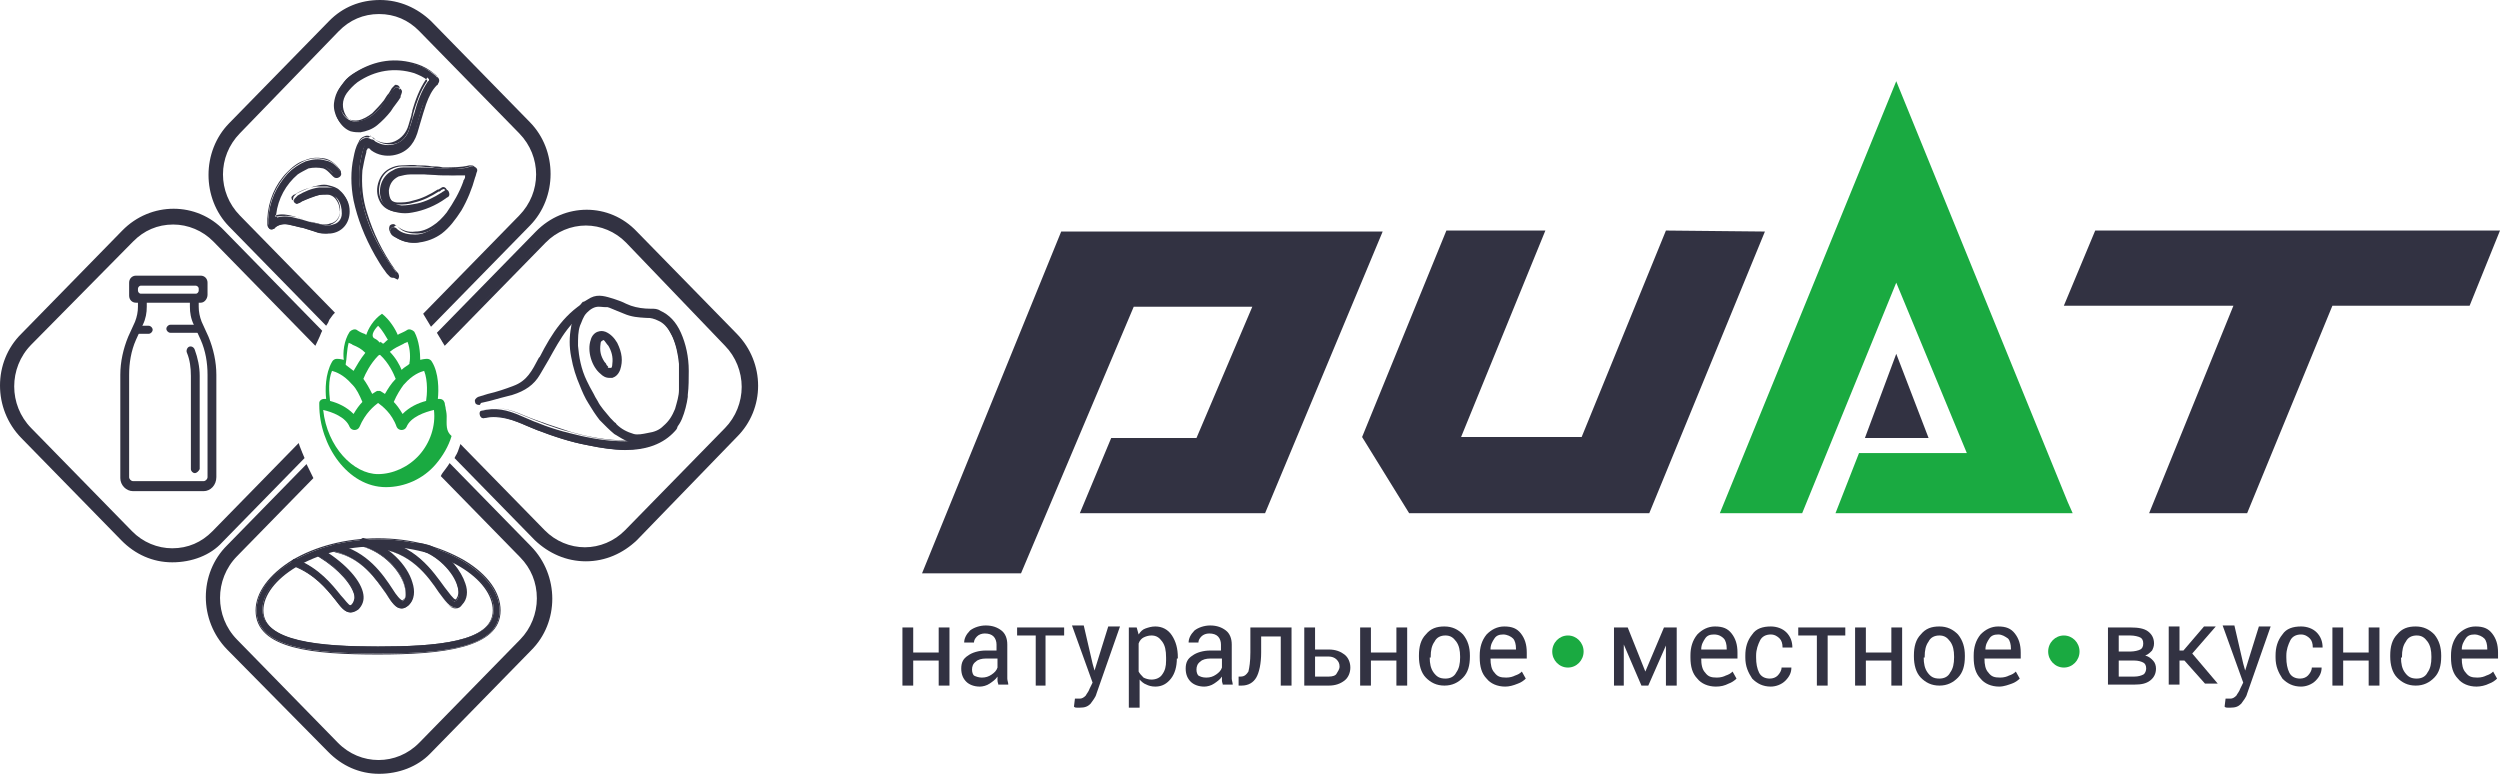 <svg viewBox="0 0 210 65" fill="none" xmlns="http://www.w3.org/2000/svg">
<path fill-rule="evenodd" clip-rule="evenodd" d="M175.998 19.365H210L207.448 25.68H195.922L188.759 43.109H180.526L187.607 25.68H173.364L175.998 19.365Z" fill="#323242"/>
<path fill-rule="evenodd" clip-rule="evenodd" d="M138.539 43.109H118.368L114.416 36.71L121.497 19.365H129.812L122.731 36.71H132.858L139.938 19.365L148.253 19.449L138.539 43.109Z" fill="#323242"/>
<path fill-rule="evenodd" clip-rule="evenodd" d="M89.141 19.449L77.451 48.16H85.766L95.234 25.764H105.195L100.503 36.794H93.34L90.706 43.109H106.266L116.145 19.449H89.141Z" fill="#323242"/>
<path fill-rule="evenodd" clip-rule="evenodd" d="M162.002 36.794L159.286 29.721L156.651 36.794" fill="#323242"/>
<path d="M79.756 57.59H78.85V55.486H76.71V57.59H75.804V52.707H76.71V54.812H78.85V52.707H79.756V57.59Z" fill="#323242"/>
<path d="M83.872 57.59C83.872 57.422 83.79 57.338 83.79 57.169C83.79 57.085 83.79 56.917 83.79 56.833C83.625 57.085 83.378 57.254 83.131 57.422C82.884 57.59 82.555 57.675 82.308 57.675C81.814 57.675 81.403 57.506 81.156 57.254C80.909 57.001 80.744 56.664 80.744 56.159C80.744 55.654 80.909 55.317 81.32 55.065C81.65 54.812 82.226 54.644 82.802 54.644H83.708V54.138C83.708 53.886 83.625 53.633 83.461 53.465C83.296 53.296 83.049 53.212 82.72 53.212C82.473 53.212 82.226 53.296 82.061 53.465C81.897 53.633 81.814 53.801 81.814 53.97H80.991C80.991 53.633 81.156 53.296 81.485 52.96C81.814 52.707 82.308 52.539 82.802 52.539C83.378 52.539 83.79 52.707 84.119 52.96C84.449 53.212 84.613 53.633 84.613 54.138V56.496C84.613 56.664 84.613 56.833 84.613 57.001C84.613 57.169 84.696 57.338 84.696 57.506H83.872V57.59ZM82.473 56.917C82.802 56.917 83.049 56.833 83.296 56.664C83.543 56.496 83.708 56.327 83.79 56.075V55.317H82.802C82.473 55.317 82.144 55.401 81.979 55.57C81.732 55.738 81.65 55.991 81.65 56.243C81.65 56.496 81.732 56.664 81.814 56.748C81.979 56.833 82.226 56.917 82.473 56.917Z" fill="#323242"/>
<path d="M89.388 53.381H87.824V57.59H87.001V53.381H85.437V52.707H89.388V53.381Z" fill="#323242"/>
<path d="M91.776 55.738L91.941 56.327L93.093 52.623H94.081L92.105 58.264C92.023 58.601 91.776 58.853 91.611 59.106C91.364 59.358 91.117 59.443 90.706 59.443C90.623 59.443 90.541 59.443 90.459 59.443C90.376 59.443 90.294 59.443 90.212 59.358L90.294 58.685C90.294 58.685 90.294 58.685 90.459 58.685C90.541 58.685 90.623 58.685 90.706 58.685C90.87 58.685 91.035 58.601 91.2 58.432C91.282 58.264 91.447 58.096 91.529 57.843L91.776 57.338L90.047 52.539H91.035L91.776 55.738Z" fill="#323242"/>
<path d="M98.856 55.317C98.856 55.99 98.692 56.58 98.362 57.001C98.033 57.422 97.621 57.674 97.045 57.674C96.716 57.674 96.469 57.59 96.304 57.506C96.057 57.422 95.892 57.253 95.728 57.085V59.443H94.822V52.707H95.481L95.645 53.296C95.81 53.044 95.975 52.875 96.222 52.791C96.469 52.707 96.716 52.623 97.045 52.623C97.621 52.623 98.115 52.875 98.445 53.38C98.774 53.886 98.939 54.475 98.939 55.233V55.317H98.856ZM97.951 55.233C97.951 54.643 97.868 54.222 97.621 53.886C97.374 53.549 97.127 53.38 96.716 53.38C96.469 53.38 96.222 53.465 96.057 53.549C95.892 53.633 95.728 53.801 95.645 54.054V56.411C95.728 56.58 95.892 56.748 96.057 56.917C96.222 57.001 96.469 57.085 96.716 57.085C97.127 57.085 97.457 56.917 97.621 56.664C97.868 56.327 97.951 55.99 97.951 55.485V55.233Z" fill="#323242"/>
<path d="M102.726 57.59C102.726 57.422 102.643 57.338 102.643 57.169C102.643 57.085 102.643 56.917 102.643 56.833C102.479 57.085 102.232 57.254 101.985 57.422C101.738 57.59 101.408 57.675 101.161 57.675C100.667 57.675 100.256 57.506 100.009 57.254C99.762 57.001 99.597 56.664 99.597 56.159C99.597 55.654 99.762 55.317 100.173 55.065C100.503 54.812 101.079 54.644 101.655 54.644H102.561V54.138C102.561 53.886 102.479 53.633 102.314 53.465C102.149 53.296 101.902 53.212 101.573 53.212C101.326 53.212 101.079 53.296 100.914 53.465C100.75 53.633 100.667 53.801 100.667 53.97H99.844C99.844 53.633 100.009 53.296 100.338 52.96C100.667 52.707 101.161 52.539 101.655 52.539C102.232 52.539 102.643 52.707 102.973 52.96C103.302 53.212 103.467 53.633 103.467 54.138V56.496C103.467 56.664 103.467 56.833 103.467 57.001C103.467 57.169 103.549 57.338 103.549 57.506H102.726V57.59ZM101.326 56.917C101.655 56.917 101.902 56.833 102.149 56.664C102.396 56.496 102.561 56.327 102.643 56.075V55.317H101.655C101.326 55.317 100.997 55.401 100.832 55.57C100.585 55.738 100.503 55.991 100.503 56.243C100.503 56.496 100.585 56.664 100.667 56.748C100.832 56.833 100.997 56.917 101.326 56.917Z" fill="#323242"/>
<path d="M108.489 52.707V57.59H107.583V53.465H105.937V54.812C105.937 55.738 105.772 56.496 105.525 56.917C105.278 57.338 104.866 57.59 104.29 57.59H104.043V56.833H104.208C104.537 56.833 104.702 56.664 104.866 56.412C104.949 56.075 105.031 55.57 105.031 54.812V52.707H108.489Z" fill="#323242"/>
<path d="M110.465 54.559H111.617C112.194 54.559 112.605 54.728 112.935 54.98C113.264 55.233 113.429 55.654 113.429 56.075C113.429 56.496 113.264 56.917 112.935 57.169C112.605 57.422 112.194 57.59 111.617 57.59H109.559V52.707H110.465V54.559ZM110.465 55.233V56.833H111.617C111.947 56.833 112.194 56.748 112.276 56.58C112.358 56.412 112.523 56.243 112.523 55.991C112.523 55.738 112.441 55.57 112.276 55.401C112.111 55.233 111.864 55.149 111.617 55.149H110.465V55.233Z" fill="#323242"/>
<path d="M118.203 57.59H117.298V55.486H115.157V57.59H114.252V52.707H115.157V54.812H117.298V52.707H118.203V57.59Z" fill="#323242"/>
<path d="M119.191 55.064C119.191 54.306 119.356 53.717 119.768 53.296C120.179 52.791 120.673 52.623 121.332 52.623C121.991 52.623 122.485 52.875 122.896 53.296C123.308 53.801 123.472 54.391 123.472 55.064V55.148C123.472 55.906 123.308 56.496 122.896 56.917C122.485 57.338 121.991 57.59 121.332 57.59C120.673 57.59 120.179 57.338 119.768 56.917C119.356 56.496 119.191 55.822 119.191 55.148V55.064ZM120.097 55.233C120.097 55.738 120.179 56.159 120.426 56.496C120.673 56.832 120.92 57.001 121.414 57.001C121.826 57.001 122.155 56.832 122.32 56.496C122.567 56.159 122.649 55.738 122.649 55.233V55.148C122.649 54.643 122.567 54.222 122.32 53.886C122.073 53.549 121.826 53.38 121.414 53.38C121.003 53.38 120.673 53.549 120.509 53.886C120.262 54.222 120.179 54.643 120.179 55.148V55.233H120.097Z" fill="#323242"/>
<path d="M126.436 57.674C125.778 57.674 125.202 57.422 124.872 57.001C124.461 56.58 124.296 55.99 124.296 55.233V55.064C124.296 54.391 124.461 53.801 124.872 53.296C125.284 52.875 125.778 52.623 126.354 52.623C127.013 52.623 127.424 52.791 127.754 53.212C128.083 53.633 128.248 54.138 128.248 54.812V55.317H125.202C125.202 55.822 125.284 56.243 125.531 56.496C125.778 56.832 126.025 56.917 126.519 56.917C126.848 56.917 127.095 56.832 127.26 56.748C127.507 56.664 127.671 56.58 127.836 56.411L128.165 57.001C128.001 57.169 127.754 57.338 127.507 57.422C127.095 57.59 126.766 57.674 126.436 57.674ZM126.272 53.296C125.942 53.296 125.695 53.38 125.531 53.633C125.366 53.886 125.202 54.138 125.202 54.559H127.342V54.475C127.342 54.138 127.26 53.801 127.095 53.633C126.93 53.465 126.601 53.296 126.272 53.296Z" fill="#323242"/>
<path d="M138.209 56.412L139.774 52.707H140.844V57.59H139.938V54.223L138.456 57.59H137.88L136.398 54.138V57.59H135.575V52.707H136.728L138.209 56.412Z" fill="#323242"/>
<path d="M144.137 57.674C143.478 57.674 142.902 57.422 142.573 57.001C142.161 56.58 141.997 55.99 141.997 55.233V55.064C141.997 54.391 142.161 53.801 142.573 53.296C142.985 52.875 143.478 52.623 144.055 52.623C144.713 52.623 145.125 52.791 145.454 53.212C145.784 53.633 145.948 54.138 145.948 54.812V55.317H142.902C142.902 55.822 142.985 56.243 143.232 56.496C143.478 56.832 143.725 56.917 144.219 56.917C144.549 56.917 144.796 56.832 144.96 56.748C145.207 56.664 145.372 56.58 145.537 56.411L145.866 57.001C145.701 57.169 145.454 57.338 145.207 57.422C144.878 57.59 144.549 57.674 144.137 57.674ZM143.972 53.296C143.643 53.296 143.396 53.38 143.232 53.633C143.067 53.886 142.902 54.138 142.902 54.559H145.043V54.475C145.043 54.138 144.96 53.801 144.796 53.633C144.631 53.465 144.384 53.296 143.972 53.296Z" fill="#323242"/>
<path d="M148.665 57.001C148.912 57.001 149.159 56.917 149.324 56.748C149.488 56.58 149.653 56.327 149.653 56.075H150.476C150.476 56.496 150.312 56.832 149.982 57.169C149.653 57.506 149.159 57.674 148.747 57.674C148.089 57.674 147.595 57.422 147.183 57.001C146.854 56.496 146.607 55.99 146.607 55.233V55.064C146.607 54.391 146.772 53.801 147.183 53.296C147.513 52.791 148.089 52.623 148.747 52.623C149.241 52.623 149.735 52.791 150.065 53.128C150.394 53.465 150.559 53.886 150.559 54.391H149.735C149.735 54.054 149.653 53.801 149.488 53.633C149.324 53.465 149.077 53.296 148.747 53.296C148.336 53.296 148.007 53.465 147.842 53.801C147.677 54.138 147.513 54.559 147.513 55.064V55.233C147.513 55.738 147.595 56.159 147.76 56.496C147.924 56.832 148.254 57.001 148.665 57.001Z" fill="#323242"/>
<path d="M155.087 53.381H153.523V57.59H152.617V53.381H151.053V52.707H155.005V53.381H155.087Z" fill="#323242"/>
<path d="M159.779 57.59H158.874V55.486H156.733V57.59H155.828V52.707H156.733V54.812H158.874V52.707H159.779V57.59Z" fill="#323242"/>
<path d="M160.768 55.064C160.768 54.306 160.932 53.717 161.344 53.296C161.756 52.791 162.249 52.623 162.908 52.623C163.567 52.623 164.061 52.875 164.472 53.296C164.884 53.801 165.049 54.391 165.049 55.064V55.148C165.049 55.906 164.884 56.496 164.472 56.917C164.061 57.338 163.567 57.59 162.908 57.59C162.249 57.59 161.756 57.338 161.344 56.917C160.932 56.496 160.768 55.822 160.768 55.148V55.064ZM161.591 55.233C161.591 55.738 161.673 56.159 161.92 56.496C162.167 56.832 162.414 57.001 162.908 57.001C163.32 57.001 163.649 56.832 163.814 56.496C164.061 56.159 164.143 55.738 164.143 55.233V55.148C164.143 54.643 164.061 54.222 163.814 53.886C163.567 53.549 163.32 53.38 162.908 53.38C162.496 53.38 162.167 53.549 162.003 53.886C161.756 54.222 161.673 54.643 161.673 55.148V55.233H161.591Z" fill="#323242"/>
<path d="M167.93 57.674C167.271 57.674 166.695 57.422 166.366 57.001C165.954 56.58 165.79 55.99 165.79 55.233V55.064C165.79 54.391 165.954 53.801 166.366 53.296C166.777 52.875 167.271 52.623 167.848 52.623C168.506 52.623 168.918 52.791 169.247 53.212C169.577 53.633 169.741 54.138 169.741 54.812V55.317H166.695C166.695 55.822 166.777 56.243 167.024 56.496C167.271 56.832 167.518 56.917 168.012 56.917C168.342 56.917 168.589 56.832 168.753 56.748C169 56.664 169.165 56.58 169.33 56.411L169.659 57.001C169.494 57.169 169.247 57.338 169 57.422C168.753 57.506 168.342 57.674 167.93 57.674ZM167.848 53.296C167.518 53.296 167.271 53.38 167.107 53.633C166.942 53.886 166.777 54.138 166.777 54.559H168.918V54.475C168.918 54.138 168.836 53.801 168.671 53.633C168.424 53.465 168.177 53.296 167.848 53.296Z" fill="#323242"/>
<path d="M177.069 57.59V52.707H178.962C179.621 52.707 180.115 52.791 180.444 53.044C180.773 53.296 180.938 53.633 180.938 54.054C180.938 54.307 180.856 54.475 180.773 54.644C180.609 54.812 180.444 54.98 180.197 55.065C180.526 55.149 180.691 55.317 180.856 55.486C181.02 55.654 181.103 55.907 181.103 56.159C181.103 56.58 180.938 56.917 180.609 57.169C180.279 57.422 179.868 57.506 179.291 57.506H177.069V57.59ZM177.974 54.728H178.962C179.291 54.728 179.621 54.644 179.785 54.559C179.95 54.475 180.032 54.307 180.032 54.054C180.032 53.802 179.95 53.633 179.785 53.549C179.621 53.465 179.291 53.381 178.962 53.381H177.974V54.728ZM177.974 55.401V56.833H179.291C179.621 56.833 179.868 56.748 180.032 56.664C180.197 56.58 180.279 56.328 180.279 56.159C180.279 55.907 180.197 55.738 180.032 55.654C179.868 55.57 179.621 55.486 179.291 55.486H177.974V55.401Z" fill="#323242"/>
<path d="M183.49 55.485H183.078V57.506H182.173V52.623H183.078V54.643H183.408L185.137 52.623H186.125L184.149 54.896L186.289 57.422H185.219L183.49 55.485Z" fill="#323242"/>
<path d="M188.43 55.738L188.594 56.327L189.747 52.623H190.735L188.759 58.264C188.677 58.601 188.43 58.853 188.265 59.106C188.018 59.358 187.771 59.443 187.36 59.443C187.277 59.443 187.195 59.443 187.113 59.443C187.03 59.443 186.948 59.443 186.866 59.358L186.948 58.685C186.948 58.685 186.948 58.685 187.113 58.685C187.195 58.685 187.277 58.685 187.36 58.685C187.524 58.685 187.689 58.601 187.854 58.432C187.936 58.264 188.101 58.096 188.183 57.843L188.43 57.338L186.701 52.539H187.689L188.43 55.738Z" fill="#323242"/>
<path d="M193.205 57.001C193.452 57.001 193.699 56.917 193.864 56.748C194.028 56.58 194.193 56.327 194.193 56.075H195.016C195.016 56.496 194.852 56.832 194.522 57.169C194.193 57.506 193.699 57.674 193.287 57.674C192.629 57.674 192.135 57.422 191.723 57.001C191.394 56.496 191.147 55.99 191.147 55.233V55.064C191.147 54.391 191.311 53.801 191.723 53.296C192.052 52.791 192.629 52.623 193.287 52.623C193.781 52.623 194.275 52.791 194.605 53.128C194.934 53.465 195.099 53.886 195.099 54.391H194.275C194.275 54.054 194.193 53.801 194.028 53.633C193.864 53.465 193.617 53.296 193.287 53.296C192.876 53.296 192.546 53.465 192.382 53.801C192.217 54.138 192.052 54.559 192.052 55.064V55.233C192.052 55.738 192.135 56.159 192.299 56.496C192.464 56.832 192.793 57.001 193.205 57.001Z" fill="#323242"/>
<path d="M199.791 57.59H198.968V55.486H196.827V57.59H195.922V52.707H196.827V54.812H198.968V52.707H199.874V57.59H199.791Z" fill="#323242"/>
<path d="M200.779 55.064C200.779 54.306 200.944 53.717 201.356 53.296C201.767 52.791 202.261 52.623 202.92 52.623C203.578 52.623 204.072 52.875 204.484 53.296C204.896 53.801 205.06 54.391 205.06 55.064V55.148C205.06 55.906 204.896 56.496 204.484 56.917C204.072 57.338 203.578 57.59 202.92 57.59C202.261 57.59 201.767 57.338 201.356 56.917C200.944 56.496 200.779 55.822 200.779 55.148V55.064ZM201.685 55.233C201.685 55.738 201.767 56.159 202.014 56.496C202.261 56.832 202.508 57.001 203.002 57.001C203.414 57.001 203.743 56.832 203.908 56.496C204.155 56.159 204.237 55.738 204.237 55.233V55.148C204.237 54.643 204.155 54.222 203.908 53.886C203.661 53.549 203.414 53.38 203.002 53.38C202.591 53.38 202.261 53.549 202.097 53.886C201.85 54.222 201.767 54.643 201.767 55.148V55.233H201.685Z" fill="#323242"/>
<path d="M208.024 57.674C207.365 57.674 206.789 57.422 206.46 57.001C206.048 56.58 205.884 55.99 205.884 55.233V55.064C205.884 54.391 206.048 53.801 206.46 53.296C206.871 52.875 207.365 52.623 207.942 52.623C208.6 52.623 209.012 52.791 209.341 53.212C209.671 53.633 209.835 54.138 209.835 54.812V55.317H206.789C206.789 55.822 206.871 56.243 207.118 56.496C207.365 56.832 207.612 56.917 208.106 56.917C208.436 56.917 208.683 56.832 208.847 56.748C209.094 56.664 209.259 56.58 209.424 56.411L209.753 57.001C209.588 57.169 209.341 57.338 209.094 57.422C208.765 57.59 208.353 57.674 208.024 57.674ZM207.859 53.296C207.53 53.296 207.283 53.38 207.118 53.633C206.954 53.886 206.789 54.138 206.789 54.559H208.93V54.475C208.93 54.138 208.847 53.801 208.683 53.633C208.518 53.465 208.189 53.296 207.859 53.296Z" fill="#323242"/>
<path d="M131.705 56.075C132.433 56.075 133.023 55.472 133.023 54.728C133.023 53.984 132.433 53.381 131.705 53.381C130.978 53.381 130.388 53.984 130.388 54.728C130.388 55.472 130.978 56.075 131.705 56.075Z" fill="#1AAA41"/>
<path d="M173.364 56.075C174.091 56.075 174.681 55.472 174.681 54.728C174.681 53.984 174.091 53.381 173.364 53.381C172.636 53.381 172.046 53.984 172.046 54.728C172.046 55.472 172.636 56.075 173.364 56.075Z" fill="#1AAA41"/>
<path fill-rule="evenodd" clip-rule="evenodd" d="M154.181 43.109H174.105L173.693 42.182L159.285 6.82L144.466 43.109H151.382L159.285 23.743L165.213 38.057H156.157L154.181 43.109Z" fill="#1AAA41"/>
<path d="M36.039 6.652C36.039 6.736 36.039 6.82 35.957 6.82C35.381 7.662 35.051 8.588 34.804 9.514C34.64 9.935 34.557 10.356 34.393 10.777C34.064 12.124 32.582 12.545 31.511 11.872C31.429 11.788 31.347 11.703 31.182 11.703C30.77 11.451 30.359 11.619 30.112 12.04C29.947 12.461 29.865 12.882 29.782 13.219C29.535 14.398 29.535 15.661 29.782 16.839C30.112 18.523 30.77 20.039 31.594 21.47C31.923 21.975 32.252 22.481 32.582 22.986C32.664 23.07 32.746 23.154 32.829 23.238C32.911 23.323 33.076 23.323 33.158 23.238C33.24 23.154 33.323 22.986 33.24 22.817C33.158 22.733 33.076 22.565 32.993 22.481C31.923 20.965 31.1 19.45 30.606 17.681C30.276 16.503 30.112 15.24 30.194 14.061C30.276 13.556 30.359 13.05 30.523 12.545C30.523 12.461 30.606 12.377 30.606 12.293C30.688 12.209 30.77 12.124 30.853 12.209C30.935 12.293 31.017 12.293 31.1 12.377C31.676 12.714 32.252 12.882 32.911 12.798C33.899 12.63 34.64 12.04 34.887 11.03C35.134 10.188 35.298 9.346 35.628 8.588C35.875 7.999 36.122 7.494 36.533 6.988C36.533 6.988 36.533 6.904 36.616 6.904C36.78 6.652 36.78 6.483 36.533 6.315C36.122 5.978 35.628 5.641 35.051 5.473C33.24 4.883 31.429 5.136 29.782 6.146C29.371 6.399 29.041 6.652 28.794 7.073C28.383 7.494 28.136 7.999 28.054 8.672C27.971 9.514 28.465 10.525 29.371 10.861C29.618 10.946 29.865 10.946 30.112 10.946C30.606 10.861 31.1 10.693 31.511 10.356C31.923 10.019 32.335 9.683 32.664 9.262C32.993 8.841 33.24 8.42 33.57 7.999C33.652 7.915 33.652 7.83 33.652 7.746C33.652 7.662 33.57 7.494 33.487 7.409C33.405 7.325 33.24 7.325 33.158 7.409C33.076 7.494 32.993 7.578 32.911 7.662C32.664 7.999 32.499 8.251 32.252 8.588C32.005 9.009 31.676 9.346 31.264 9.683C30.935 9.935 30.523 10.104 30.112 10.188C29.618 10.272 29.206 10.104 28.877 9.683C28.465 9.093 28.547 8.42 28.959 7.746C29.206 7.325 29.535 7.073 29.947 6.82C31.429 5.81 33.076 5.557 34.804 6.062C35.298 6.146 35.71 6.315 36.039 6.652Z" fill="#323242"/>
<path d="M32.993 23.323C32.911 23.323 32.829 23.323 32.746 23.239C32.664 23.154 32.582 23.07 32.499 22.986C32.417 22.902 32.335 22.733 32.252 22.649C32.005 22.312 31.758 21.891 31.511 21.47C30.606 19.871 30.029 18.355 29.7 16.84C29.453 15.577 29.453 14.314 29.7 13.219C29.782 12.798 29.865 12.377 30.112 11.956C30.194 11.704 30.359 11.535 30.606 11.451C30.77 11.367 31.017 11.367 31.264 11.535C31.347 11.535 31.429 11.619 31.511 11.704L31.594 11.788C32.088 12.125 32.746 12.209 33.322 12.04C33.816 11.872 34.228 11.367 34.393 10.777C34.475 10.525 34.557 10.188 34.64 9.935C34.64 9.767 34.722 9.683 34.722 9.514C34.969 8.672 35.298 7.662 35.875 6.82V6.736C35.628 6.483 35.216 6.315 34.804 6.147C33.158 5.641 31.511 5.894 30.029 6.904C29.7 7.157 29.371 7.494 29.124 7.831C28.712 8.42 28.712 9.093 29.041 9.683C29.288 10.104 29.7 10.272 30.194 10.188C30.606 10.104 30.935 9.935 31.264 9.683C31.594 9.43 31.923 9.093 32.252 8.672C32.417 8.504 32.499 8.336 32.664 8.083C32.746 7.915 32.829 7.831 32.911 7.746C32.993 7.662 33.076 7.494 33.158 7.41C33.24 7.325 33.405 7.325 33.569 7.41C33.734 7.494 33.816 7.662 33.734 7.831C33.734 7.915 33.652 7.999 33.652 8.083V8.167C33.405 8.588 33.076 8.925 32.829 9.346C32.499 9.767 32.088 10.188 31.676 10.525C31.264 10.862 30.77 11.03 30.276 11.114C30.029 11.114 29.782 11.114 29.453 11.03C28.547 10.693 28.053 9.599 28.136 8.757C28.218 8.167 28.465 7.662 28.877 7.157C29.206 6.82 29.535 6.483 29.947 6.231C31.594 5.22 33.405 4.968 35.216 5.557C35.71 5.726 36.204 5.978 36.698 6.399C36.945 6.652 36.945 6.82 36.78 7.073C36.78 7.073 36.78 7.157 36.698 7.157C36.286 7.578 36.039 8.083 35.792 8.757C35.628 9.262 35.463 9.767 35.298 10.356C35.216 10.609 35.134 10.946 35.051 11.198C34.722 12.209 34.063 12.882 32.993 13.051C32.417 13.135 31.758 13.051 31.182 12.63L31.1 12.546L31.017 12.461H30.935C30.935 12.461 30.853 12.461 30.853 12.546C30.77 12.63 30.77 12.714 30.77 12.798C30.606 13.387 30.523 13.893 30.441 14.314C30.359 15.492 30.441 16.671 30.853 17.934C31.347 19.534 32.088 21.134 33.24 22.733L33.322 22.818C33.405 22.902 33.487 22.986 33.487 23.07C33.569 23.239 33.487 23.407 33.405 23.491C33.076 23.323 33.076 23.323 32.993 23.323ZM30.77 11.535C30.688 11.535 30.606 11.535 30.606 11.535C30.441 11.619 30.276 11.704 30.194 11.956C30.029 12.377 29.947 12.714 29.865 13.135C29.618 14.229 29.618 15.408 29.865 16.755C30.194 18.271 30.77 19.787 31.676 21.386C31.923 21.807 32.17 22.144 32.417 22.565C32.499 22.649 32.582 22.818 32.664 22.902C32.746 22.986 32.829 23.07 32.911 23.154C32.993 23.239 33.076 23.239 33.158 23.154C33.24 23.07 33.322 22.902 33.24 22.818C33.158 22.733 33.158 22.649 33.076 22.565L32.993 22.481C31.841 20.881 31.1 19.281 30.606 17.682C30.194 16.419 30.112 15.156 30.194 13.977C30.276 13.556 30.359 13.051 30.523 12.461C30.523 12.377 30.606 12.293 30.606 12.209C30.606 12.125 30.688 12.125 30.77 12.04C30.853 12.04 30.935 12.04 30.935 12.04C31.017 12.04 31.017 12.125 31.1 12.125L31.182 12.209C31.758 12.546 32.417 12.714 32.911 12.63C33.899 12.461 34.557 11.872 34.887 10.862C34.969 10.609 35.051 10.272 35.134 10.02C35.298 9.514 35.463 8.925 35.628 8.42C35.875 7.831 36.122 7.325 36.533 6.82C36.533 6.82 36.533 6.736 36.616 6.736C36.78 6.483 36.78 6.399 36.533 6.231C36.039 5.81 35.545 5.557 35.051 5.389C33.24 4.799 31.511 5.052 29.865 6.062C29.453 6.315 29.124 6.568 28.877 6.904C28.465 7.41 28.218 7.915 28.218 8.42C28.136 9.178 28.63 10.272 29.453 10.525C29.7 10.609 29.947 10.609 30.194 10.609C30.688 10.525 31.182 10.356 31.594 10.02C32.005 9.767 32.335 9.346 32.664 8.925C32.911 8.504 33.24 8.167 33.487 7.746V7.662C33.569 7.578 33.569 7.494 33.569 7.41C33.569 7.325 33.569 7.241 33.405 7.157C33.322 7.157 33.24 7.073 33.158 7.157C33.076 7.241 32.993 7.325 32.911 7.41C32.829 7.578 32.746 7.662 32.664 7.831C32.499 7.999 32.417 8.167 32.252 8.42C31.923 8.841 31.594 9.178 31.264 9.514C30.935 9.767 30.523 10.02 30.112 10.104C29.535 10.188 29.124 10.02 28.794 9.514C28.383 8.925 28.383 8.167 28.877 7.494C29.124 7.073 29.453 6.736 29.865 6.483C31.429 5.473 33.076 5.22 34.722 5.726C35.216 5.894 35.545 6.062 35.875 6.399V6.483C35.875 6.568 35.875 6.568 35.792 6.652C35.216 7.494 34.887 8.42 34.64 9.262C34.64 9.43 34.557 9.514 34.557 9.683C34.475 9.935 34.393 10.272 34.31 10.525C34.146 11.114 33.734 11.619 33.158 11.872C32.582 12.125 31.923 12.04 31.347 11.619L31.264 11.535C31.182 11.451 31.1 11.451 31.1 11.367C31.017 11.619 30.935 11.535 30.77 11.535Z" fill="#323242"/>
<path d="M39.086 14.735C39.086 14.987 39.003 15.156 38.921 15.408C38.592 16.335 38.18 17.261 37.522 18.103C37.192 18.524 36.781 18.86 36.369 19.197C35.957 19.45 35.463 19.702 34.887 19.702C34.311 19.702 33.817 19.618 33.405 19.282C33.323 19.197 33.24 19.113 33.158 19.113C33.076 19.029 32.911 19.113 32.829 19.197C32.746 19.282 32.746 19.45 32.829 19.618C32.911 19.787 33.076 19.871 33.24 19.955C33.817 20.292 34.393 20.46 35.134 20.376C35.875 20.292 36.533 20.039 37.11 19.618C37.768 19.113 38.262 18.439 38.756 17.682C39.25 16.84 39.662 15.829 39.909 14.903C39.991 14.735 39.991 14.566 40.074 14.398C40.156 14.145 39.909 13.977 39.662 13.977H39.58C38.839 14.23 38.098 14.23 37.357 14.145C36.616 14.145 35.957 14.061 35.216 14.061C34.805 14.061 34.393 14.061 33.899 14.061C33.57 14.061 33.24 14.145 32.993 14.314C31.923 14.819 31.594 16.25 32.252 17.177C32.499 17.598 32.911 17.766 33.405 17.85C33.817 17.934 34.228 17.934 34.64 17.85C35.628 17.682 36.616 17.261 37.439 16.671C37.522 16.587 37.604 16.587 37.686 16.503C37.768 16.419 37.768 16.25 37.686 16.082C37.604 15.914 37.439 15.914 37.357 15.998C37.275 16.082 37.192 16.082 37.11 16.166C36.451 16.587 35.793 16.924 35.052 17.092C34.64 17.177 34.146 17.261 33.734 17.261C32.911 17.177 32.664 16.671 32.664 15.998C32.746 15.408 32.993 15.072 33.487 14.819C33.817 14.735 34.146 14.651 34.475 14.651C34.887 14.651 35.216 14.651 35.628 14.651C36.204 14.651 36.698 14.735 37.275 14.735C37.851 14.735 38.427 14.735 39.003 14.735C38.839 14.735 38.921 14.735 39.086 14.735Z" fill="#323242"/>
<path d="M34.722 20.376C34.146 20.376 33.652 20.208 33.158 19.871C32.993 19.787 32.829 19.618 32.746 19.45C32.664 19.282 32.664 19.113 32.746 18.945C32.829 18.86 32.993 18.776 33.158 18.86C33.24 18.945 33.323 18.945 33.405 19.029C33.817 19.366 34.31 19.534 34.887 19.45C35.381 19.45 35.875 19.282 36.369 18.945C36.78 18.692 37.192 18.271 37.521 17.85C38.098 17.008 38.592 16.166 38.921 15.24C38.921 15.156 38.921 15.156 39.003 15.072C39.086 14.903 39.086 14.819 39.086 14.651C39.086 14.651 39.086 14.651 39.003 14.651C38.921 14.651 38.839 14.651 38.839 14.651C38.345 14.735 37.768 14.735 37.11 14.651C36.945 14.651 36.698 14.651 36.451 14.651C36.122 14.651 35.792 14.651 35.381 14.566C34.969 14.566 34.557 14.566 34.228 14.566C33.899 14.566 33.57 14.651 33.24 14.735C32.746 14.903 32.499 15.24 32.417 15.829C32.417 16.166 32.499 16.503 32.664 16.671C32.829 16.84 33.076 17.008 33.405 17.008C33.817 17.008 34.228 17.008 34.722 16.84C35.463 16.671 36.122 16.335 36.78 15.914H36.863C36.945 15.829 37.027 15.829 37.11 15.745C37.274 15.661 37.439 15.745 37.521 15.914C37.604 16.082 37.604 16.25 37.439 16.419C37.357 16.503 37.274 16.503 37.192 16.587C36.286 17.177 35.381 17.598 34.393 17.766C33.899 17.85 33.57 17.85 33.158 17.766C32.582 17.682 32.252 17.429 32.005 17.092C31.676 16.587 31.594 15.998 31.758 15.408C31.923 14.819 32.252 14.398 32.746 14.146C33.076 13.977 33.405 13.893 33.734 13.893C34.228 13.893 34.64 13.809 35.051 13.893C35.463 13.893 35.875 13.893 36.286 13.977C36.616 13.977 36.863 13.977 37.192 14.061C38.015 14.061 38.756 14.061 39.415 13.893H39.497C39.662 13.893 39.744 13.893 39.827 13.977C39.909 14.061 39.909 14.23 39.909 14.314C39.909 14.482 39.827 14.651 39.744 14.819C39.415 15.998 39.003 16.84 38.592 17.598C38.098 18.439 37.521 19.113 36.945 19.534C36.369 19.955 35.71 20.292 34.969 20.376C34.887 20.376 34.804 20.376 34.722 20.376ZM32.993 19.113C32.911 19.113 32.911 19.113 32.829 19.197C32.746 19.282 32.746 19.366 32.829 19.534C32.911 19.618 33.076 19.787 33.24 19.871C33.817 20.208 34.393 20.376 35.051 20.292C35.71 20.208 36.369 19.955 36.945 19.534C37.521 19.113 38.015 18.439 38.592 17.598C39.003 16.84 39.415 15.998 39.744 14.819C39.827 14.651 39.827 14.482 39.909 14.314C39.909 14.23 39.909 14.146 39.827 14.061C39.744 13.977 39.662 13.977 39.58 13.977H39.497C38.756 14.23 38.098 14.23 37.192 14.146C36.863 14.146 36.616 14.146 36.286 14.061C35.875 14.061 35.463 13.977 35.051 13.977C34.64 13.977 34.31 13.977 33.734 13.977C33.487 13.977 33.158 14.061 32.829 14.23C32.417 14.398 32.005 14.903 31.923 15.408C31.758 15.998 31.841 16.587 32.17 17.008C32.417 17.345 32.746 17.513 33.24 17.682C33.57 17.766 33.981 17.766 34.393 17.682C35.381 17.513 36.286 17.092 37.192 16.503C37.274 16.419 37.357 16.419 37.439 16.335C37.521 16.25 37.521 16.166 37.439 15.998C37.357 15.914 37.274 15.829 37.192 15.914C37.11 15.914 37.027 15.998 36.945 16.082H36.863C36.204 16.503 35.545 16.84 34.804 17.008C34.31 17.177 33.899 17.177 33.487 17.177C33.076 17.177 32.829 17.008 32.664 16.756C32.499 16.503 32.417 16.166 32.417 15.829C32.499 15.24 32.746 14.819 33.323 14.651C33.652 14.566 33.981 14.482 34.31 14.482C34.64 14.482 35.051 14.482 35.463 14.482C35.792 14.482 36.122 14.482 36.533 14.566C36.698 14.566 36.945 14.566 37.11 14.566C37.768 14.566 38.345 14.566 38.839 14.566C38.921 14.566 39.003 14.566 39.086 14.566H39.168H39.25V14.651C39.25 14.819 39.168 14.987 39.168 15.156C39.168 15.24 39.168 15.24 39.086 15.324C38.756 16.25 38.345 17.177 37.686 18.018C37.357 18.439 36.945 18.86 36.533 19.113C36.039 19.45 35.545 19.618 35.051 19.618C34.475 19.618 33.899 19.534 33.487 19.113C33.405 19.029 33.323 18.945 33.24 18.945C32.993 19.113 32.993 19.113 32.993 19.113Z" fill="#323242"/>
<path d="M23.114 18.187C23.114 18.102 23.114 18.018 23.114 17.934C23.279 16.587 23.937 15.408 25.008 14.482C25.254 14.229 25.584 14.061 25.913 13.977C26.325 13.809 26.736 13.809 27.148 13.977C27.477 14.061 27.642 14.229 27.889 14.482C27.971 14.566 27.971 14.65 28.054 14.735C28.136 14.819 28.301 14.903 28.465 14.819C28.548 14.735 28.63 14.566 28.63 14.482C28.63 14.398 28.548 14.314 28.465 14.229C28.136 13.809 27.807 13.556 27.313 13.472C26.736 13.303 26.242 13.387 25.666 13.556C25.09 13.809 24.596 14.145 24.184 14.566C23.196 15.661 22.62 16.924 22.538 18.439C22.538 18.608 22.538 18.776 22.538 18.945C22.538 19.281 22.785 19.366 23.032 19.197C23.032 19.197 23.114 19.197 23.114 19.113C23.443 18.86 23.855 18.776 24.267 18.86C24.596 18.945 25.008 19.029 25.337 19.113C25.831 19.281 26.242 19.366 26.736 19.534C27.066 19.618 27.395 19.618 27.724 19.618C28.712 19.534 29.371 18.776 29.371 17.766C29.371 17.092 29.124 16.587 28.63 16.166C28.383 15.913 28.054 15.745 27.724 15.745C27.395 15.745 27.148 15.745 26.819 15.745C26.16 15.829 25.584 16.082 25.008 16.419C24.925 16.503 24.843 16.587 24.761 16.671C24.678 16.755 24.678 16.84 24.761 17.008C24.843 17.092 24.925 17.176 25.008 17.092C25.09 17.092 25.254 17.008 25.337 16.924C25.748 16.755 26.16 16.587 26.654 16.419C26.901 16.334 27.23 16.334 27.56 16.334C27.889 16.334 28.218 16.503 28.383 16.755C28.63 17.092 28.712 17.513 28.712 17.934C28.712 18.439 28.383 18.776 27.971 18.86C27.807 18.945 27.56 18.945 27.313 18.945C26.983 18.86 26.654 18.776 26.242 18.692C25.831 18.608 25.419 18.439 25.008 18.355C24.431 18.187 23.855 18.102 23.279 18.271C23.279 18.187 23.196 18.187 23.114 18.187Z" fill="#323242"/>
<path d="M27.395 19.618C27.148 19.618 26.901 19.618 26.654 19.534C26.407 19.45 26.16 19.366 25.913 19.281C25.666 19.197 25.502 19.113 25.255 19.113C24.925 19.029 24.596 18.945 24.184 18.86C23.773 18.776 23.361 18.86 23.114 19.113L23.032 19.197C22.867 19.281 22.785 19.281 22.62 19.197C22.538 19.113 22.455 19.029 22.455 18.86C22.455 18.692 22.455 18.523 22.455 18.355C22.538 16.84 23.114 15.492 24.102 14.482C24.514 14.061 25.008 13.64 25.584 13.472C26.16 13.219 26.654 13.219 27.23 13.303C27.724 13.387 28.136 13.724 28.465 14.145C28.548 14.229 28.63 14.314 28.63 14.482C28.712 14.65 28.63 14.819 28.465 14.903C28.301 14.987 28.136 14.987 27.971 14.819L27.889 14.735L27.807 14.65C27.56 14.398 27.395 14.229 27.148 14.145C26.736 14.061 26.325 14.061 25.913 14.145C25.584 14.314 25.255 14.482 25.008 14.65C24.02 15.492 23.361 16.671 23.196 18.018C23.196 18.102 23.196 18.102 23.196 18.187H23.279C23.773 18.102 24.349 18.102 25.008 18.271C25.172 18.355 25.337 18.355 25.502 18.439C25.748 18.523 25.995 18.608 26.242 18.692C26.572 18.776 26.901 18.86 27.23 18.945C27.477 18.945 27.724 18.945 27.807 18.86C28.218 18.692 28.548 18.355 28.548 17.85C28.548 17.429 28.465 17.092 28.218 16.755C28.054 16.503 27.724 16.334 27.477 16.334C27.23 16.334 26.901 16.334 26.654 16.419C26.242 16.503 25.831 16.671 25.337 16.924C25.255 17.008 25.09 17.008 25.008 17.092C24.843 17.092 24.761 17.092 24.678 16.924C24.596 16.755 24.596 16.671 24.678 16.503C24.761 16.419 24.843 16.334 24.925 16.25C25.584 15.913 26.242 15.661 26.736 15.577C27.066 15.492 27.395 15.492 27.642 15.577C27.971 15.661 28.301 15.745 28.548 15.998C29.042 16.419 29.289 17.008 29.289 17.681C29.289 18.692 28.63 19.534 27.642 19.534C27.56 19.618 27.477 19.618 27.395 19.618ZM23.855 18.692C23.937 18.692 24.102 18.692 24.184 18.692C24.514 18.776 24.925 18.86 25.255 18.945C25.502 19.029 25.666 19.029 25.913 19.113C26.16 19.197 26.407 19.281 26.654 19.366C26.983 19.45 27.313 19.45 27.56 19.45C28.548 19.366 29.124 18.692 29.124 17.681C29.124 17.008 28.877 16.503 28.383 16.082C28.136 15.829 27.889 15.745 27.477 15.661C27.23 15.661 26.901 15.661 26.572 15.661C25.995 15.745 25.419 15.913 24.761 16.334C24.678 16.334 24.596 16.419 24.514 16.503C24.431 16.587 24.514 16.671 24.514 16.755C24.596 16.84 24.678 16.84 24.761 16.84C24.843 16.84 25.008 16.755 25.09 16.671C25.584 16.419 25.995 16.25 26.407 16.166C26.736 16.082 26.983 16.082 27.313 16.082C27.642 16.082 27.971 16.25 28.218 16.587C28.465 16.924 28.63 17.345 28.548 17.766C28.548 18.271 28.218 18.692 27.724 18.776C27.56 18.86 27.313 18.86 27.066 18.86C26.736 18.776 26.407 18.692 25.995 18.608C25.748 18.523 25.502 18.439 25.255 18.355C25.09 18.271 24.925 18.271 24.761 18.187C24.102 18.018 23.608 17.934 23.114 18.102C23.032 18.102 23.032 18.102 23.032 18.102C23.032 18.102 23.032 18.102 22.949 18.102H22.867V18.018V17.934C22.867 17.85 22.867 17.85 22.867 17.766C23.114 16.334 23.69 15.156 24.761 14.314C25.008 14.061 25.337 13.893 25.666 13.809C26.078 13.64 26.489 13.64 26.983 13.809C27.23 13.893 27.477 14.061 27.724 14.314L27.807 14.398L27.889 14.482C27.971 14.566 28.054 14.566 28.218 14.566C28.548 14.65 28.548 14.482 28.548 14.398C28.548 14.314 28.465 14.229 28.383 14.145C28.136 13.724 27.724 13.472 27.23 13.387C26.654 13.219 26.16 13.303 25.666 13.472C25.09 13.724 24.596 14.061 24.184 14.482C23.196 15.577 22.62 16.84 22.538 18.271C22.538 18.439 22.538 18.608 22.538 18.776C22.538 18.86 22.62 18.945 22.702 19.029C22.785 19.029 22.867 19.029 22.949 19.029C22.949 19.029 23.032 19.029 23.032 18.945C23.279 18.776 23.526 18.692 23.855 18.692Z" fill="#323242"/>
<path d="M44.355 10.441L35.957 1.852C33.734 -0.421 30.029 -0.505 27.724 1.852L19.409 10.441C17.104 12.798 17.104 16.503 19.409 18.86L27.313 26.943C27.395 26.859 27.395 26.691 27.477 26.606C27.56 26.438 27.642 26.354 27.807 26.27L19.985 18.271C18.009 16.25 18.009 13.051 19.985 11.03L28.383 2.442C29.371 1.431 30.606 0.926 31.923 0.926C33.158 0.926 34.475 1.431 35.463 2.442L43.861 11.03C45.837 13.051 45.837 16.25 43.861 18.271L35.957 26.354C36.039 26.438 36.122 26.522 36.204 26.606C36.286 26.775 36.369 26.859 36.451 27.027L44.519 18.776C46.578 16.503 46.578 12.798 44.355 10.441Z" fill="#323242"/>
<path d="M36.204 27.448L35.546 26.354L43.614 18.102C45.507 16.166 45.507 13.135 43.614 11.198L35.216 2.61C34.311 1.684 33.158 1.179 31.841 1.179C30.524 1.179 29.371 1.684 28.465 2.61L20.15 11.198C18.257 13.135 18.257 16.166 20.15 18.102L28.136 26.269L27.971 26.438C27.889 26.522 27.807 26.69 27.724 26.775C27.642 26.859 27.642 26.943 27.56 27.111L27.395 27.364L19.244 19.029C16.939 16.671 16.939 12.714 19.244 10.356L27.642 1.768C28.795 0.589 30.277 0 31.923 0C33.57 0 35.052 0.674 36.204 1.768L44.52 10.272C46.825 12.63 46.825 16.587 44.52 18.944L36.204 27.448ZM36.122 26.354C36.122 26.438 36.204 26.438 36.204 26.522C36.287 26.606 36.287 26.69 36.369 26.775L44.19 18.692C45.26 17.597 45.837 16.166 45.837 14.65C45.837 13.135 45.26 11.703 44.19 10.609L35.793 2.021C34.722 0.926 33.323 0.337 31.841 0.337C30.359 0.337 28.959 0.926 27.889 2.021L19.574 10.609C17.351 12.882 17.351 16.503 19.574 18.692L27.313 26.606C27.313 26.606 27.313 26.522 27.395 26.522C27.477 26.438 27.477 26.354 27.56 26.269L19.903 18.439C17.845 16.334 17.845 12.966 19.903 10.946L28.301 2.358C29.289 1.347 30.606 0.842 32.005 0.842C33.405 0.842 34.722 1.431 35.71 2.358L44.108 10.946C46.166 13.05 46.166 16.418 44.108 18.439L36.122 26.354Z" fill="#323242"/>
<path d="M49.788 28.542C49.953 28.037 50.365 27.784 50.776 27.953C51.188 28.121 51.435 28.374 51.599 28.795C51.929 29.468 52.093 30.142 51.846 30.9C51.764 31.236 51.599 31.321 51.352 31.405C51.023 31.489 50.858 31.321 50.612 31.152C49.953 30.647 49.541 29.468 49.788 28.542ZM51.023 31.068C51.435 31.152 51.517 30.984 51.599 30.563C51.682 29.889 51.517 29.384 51.188 28.879C51.105 28.711 50.941 28.542 50.776 28.458C50.529 28.205 50.118 28.458 50.035 28.879C49.953 29.468 50.118 30.058 50.447 30.563C50.529 30.731 50.612 30.816 50.694 30.9C50.858 30.984 50.941 31.068 51.023 31.068Z" fill="#323242"/>
<path d="M51.188 31.742C50.858 31.742 50.611 31.573 50.447 31.405C49.706 30.816 49.294 29.468 49.624 28.542C49.706 28.206 49.953 27.953 50.2 27.869C50.447 27.785 50.611 27.785 50.858 27.869C51.27 28.037 51.599 28.374 51.846 28.795C52.258 29.637 52.34 30.311 52.093 31.068C51.929 31.489 51.682 31.658 51.435 31.742C51.352 31.742 51.27 31.742 51.188 31.742ZM51.105 30.9C51.188 30.9 51.27 30.9 51.352 30.9C51.352 30.9 51.435 30.816 51.435 30.563C51.517 29.974 51.352 29.469 51.105 29.048C50.941 28.879 50.858 28.711 50.776 28.627C50.694 28.542 50.611 28.542 50.611 28.627C50.529 28.627 50.447 28.711 50.447 28.879C50.364 29.469 50.447 29.89 50.776 30.395C50.858 30.479 50.941 30.563 50.941 30.647L51.023 30.732L51.105 30.816C51.023 30.816 51.023 30.816 51.105 30.9Z" fill="#323242"/>
<path d="M57.61 31.153C57.527 30.058 57.363 28.964 56.951 28.038C56.622 27.196 56.045 26.606 55.304 26.27C55.057 26.185 54.893 26.185 54.646 26.185C54.069 26.185 53.411 26.101 52.834 25.933C52.423 25.764 52.093 25.596 51.682 25.512C51.023 25.343 50.447 25.006 49.788 25.343C49.624 25.427 49.377 25.512 49.212 25.596C49.047 25.764 48.883 25.933 48.883 26.017C48.8 26.101 48.636 26.438 48.471 26.691C48.389 26.943 48.306 27.196 48.224 27.448C48.059 28.29 48.059 29.048 48.224 29.89C48.389 30.732 48.553 31.574 48.965 32.332C49.212 32.837 49.459 33.342 49.706 33.763C49.953 34.184 50.282 34.689 50.612 35.026C50.941 35.447 51.353 35.868 51.764 36.205C52.093 36.457 52.587 36.71 52.917 36.878C53.246 37.047 53.575 37.047 53.905 37.131C53.987 37.131 54.069 37.131 54.152 37.131C54.481 37.131 55.304 36.71 55.716 36.626C55.798 36.626 55.963 36.541 56.045 36.457L56.128 36.373C56.457 36.036 56.786 35.7 57.033 35.194C57.28 34.605 57.445 34.016 57.527 33.342C57.527 32.669 57.61 31.911 57.61 31.153ZM57.28 32.921C57.28 33.51 57.116 34.016 56.951 34.521C56.704 35.194 56.375 35.615 55.881 36.036C55.469 36.373 54.975 36.541 54.481 36.626C54.069 36.71 53.658 36.794 53.246 36.71C52.67 36.626 52.093 36.289 51.6 35.868C51.435 35.7 51.188 35.615 51.106 35.447C50.694 34.942 50.282 34.437 49.953 33.931C49.624 33.342 49.294 32.837 49.13 32.248C48.718 31.237 48.471 30.311 48.389 29.216C48.389 28.627 48.389 28.038 48.553 27.448C48.636 27.027 48.8 26.606 49.13 26.27C49.459 25.933 49.871 25.68 50.282 25.68C50.612 25.68 50.941 25.764 51.188 25.849C51.6 26.017 52.011 26.185 52.423 26.354C52.999 26.606 53.658 26.691 54.316 26.691C54.646 26.691 54.975 26.775 55.304 26.943C55.881 27.196 56.21 27.701 56.539 28.374C56.869 29.132 57.033 29.89 57.116 30.816C57.28 31.405 57.28 32.163 57.28 32.921Z" fill="#323242"/>
<path d="M52.34 37.383L53.081 37.215C52.999 37.215 52.917 37.131 52.834 37.131C52.423 36.962 52.011 36.71 51.599 36.457C51.188 36.12 50.776 35.699 50.364 35.278C50.035 34.857 49.706 34.352 49.459 33.931C49.13 33.426 48.883 32.837 48.718 32.416C48.389 31.658 48.142 30.9 47.977 29.974C47.812 29.132 47.812 28.29 47.977 27.448C47.977 27.28 48.059 27.195 48.059 27.027H47.977L48.224 26.522C48.471 26.101 48.553 25.848 48.636 25.764C48.718 25.68 48.8 25.512 48.965 25.343H49.047C49.212 25.259 49.459 25.09 49.624 25.006C50.282 24.67 50.941 24.922 51.517 25.09L51.764 25.175C52.011 25.259 52.258 25.343 52.587 25.512C52.752 25.596 52.834 25.596 52.999 25.68C53.493 25.848 54.069 25.933 54.646 25.933H54.728C54.975 25.933 55.222 25.933 55.469 26.101C56.21 26.438 56.786 27.027 57.198 27.953C57.609 28.879 57.856 29.974 57.856 31.153C57.856 31.826 57.856 32.5 57.774 33.173V33.342C57.692 33.931 57.527 34.605 57.28 35.194C57.033 35.783 56.621 36.205 56.292 36.457L56.21 36.541C56.045 36.71 55.881 36.71 55.716 36.71C55.551 36.71 55.304 36.878 54.975 36.962C54.893 36.962 54.81 37.047 54.728 37.047L54.893 37.131L54.399 37.215C54.234 37.299 54.152 37.299 54.069 37.299C53.987 37.299 53.905 37.299 53.822 37.299L52.34 37.383ZM53.658 36.878C53.74 36.878 53.822 36.878 53.905 36.962C53.987 36.962 53.987 36.962 54.069 36.962C54.152 36.962 54.316 36.878 54.481 36.794C54.234 36.878 53.905 36.878 53.658 36.878ZM50.282 25.764C49.953 25.764 49.624 25.933 49.294 26.269C48.965 26.606 48.883 27.027 48.718 27.364C48.553 27.869 48.553 28.374 48.553 29.048C48.636 29.974 48.8 30.984 49.294 31.995C49.459 32.331 49.624 32.668 49.871 33.089C49.953 33.258 50.035 33.426 50.2 33.679C50.447 34.184 50.858 34.605 51.27 35.11L51.352 35.194C51.435 35.278 51.517 35.363 51.599 35.447C51.682 35.531 51.764 35.531 51.764 35.615C52.176 36.036 52.67 36.289 53.246 36.457C53.575 36.541 53.987 36.457 54.399 36.373C54.975 36.289 55.387 36.12 55.716 35.784C56.21 35.363 56.457 34.942 56.704 34.352C56.868 33.763 57.033 33.258 57.033 32.752C57.033 32.079 57.033 31.321 57.033 30.563C56.951 29.721 56.786 28.964 56.457 28.206C56.128 27.532 55.798 27.027 55.304 26.859C55.057 26.69 54.728 26.69 54.399 26.69C53.658 26.606 53.081 26.522 52.423 26.269C52.258 26.185 52.093 26.101 51.929 26.101C51.682 26.017 51.435 25.848 51.188 25.764C50.858 25.848 50.611 25.764 50.282 25.764ZM54.81 26.438C54.975 26.438 55.14 26.522 55.304 26.522C55.057 26.438 54.975 26.438 54.81 26.438Z" fill="#323242"/>
<path d="M49.706 25.343C47.565 26.353 46.495 28.121 45.507 30.058C44.931 31.237 44.437 32.163 43.202 32.668C42.214 33.005 41.226 33.257 40.238 33.51C40.074 33.594 40.156 33.847 40.321 33.763C41.226 33.51 42.132 33.257 43.037 33.005C43.943 32.752 44.684 32.247 45.178 31.405C46.495 29.216 47.401 26.858 49.953 25.511C50.118 25.427 50.2 25.09 50.035 25.174C49.871 25.259 49.871 25.259 49.706 25.343Z" fill="#323242"/>
<path d="M40.238 34.015C40.074 34.015 39.909 33.931 39.909 33.763C39.827 33.594 39.991 33.426 40.156 33.342C40.403 33.258 40.732 33.173 40.979 33.089C41.72 32.921 42.461 32.668 43.12 32.416C44.272 31.994 44.684 31.152 45.26 30.058L45.343 29.974C46.331 28.037 47.483 26.185 49.624 25.09L49.953 25.006C50.035 24.922 50.118 25.006 50.2 25.006C50.282 25.09 50.282 25.175 50.282 25.259C50.282 25.427 50.2 25.596 50.035 25.68C47.977 26.69 47.072 28.458 46.084 30.226C45.837 30.647 45.59 31.068 45.343 31.489C44.849 32.331 44.108 32.837 43.037 33.173C42.379 33.342 41.72 33.51 41.144 33.678L40.403 33.847C40.321 34.015 40.321 34.015 40.238 34.015Z" fill="#323242"/>
<path d="M40.65 35.11C42.214 34.689 43.614 35.531 45.096 36.12C46.495 36.626 47.895 37.131 49.294 37.383C51.6 37.888 54.81 38.225 56.539 36.205C57.28 35.362 55.881 36.036 55.551 36.289C53.74 37.552 50.365 37.046 47.812 36.373C46.413 36.036 45.096 35.531 43.778 34.941C42.626 34.436 41.638 34.184 40.403 34.52C40.156 34.605 40.321 35.194 40.65 35.11Z" fill="#323242"/>
<path d="M52.505 37.804C51.599 37.804 50.529 37.636 49.294 37.383C47.977 37.131 46.577 36.71 45.095 36.12C44.848 36.036 44.519 35.868 44.272 35.784C43.12 35.279 41.967 34.858 40.732 35.11C40.485 35.194 40.403 35.026 40.32 34.858C40.32 34.689 40.32 34.521 40.567 34.437C41.72 34.1 42.79 34.352 43.943 34.858C45.342 35.447 46.742 35.868 47.977 36.289C50.035 36.878 53.74 37.552 55.633 36.205C55.798 36.12 56.704 35.615 56.868 35.784C56.951 35.868 56.868 36.036 56.704 36.205C55.716 37.299 54.316 37.804 52.505 37.804ZM41.473 34.942C42.379 34.942 43.284 35.279 44.272 35.7C44.519 35.784 44.848 35.952 45.095 36.036C46.66 36.626 47.977 37.047 49.294 37.299C52.834 38.057 55.222 37.72 56.539 36.12C56.786 35.868 56.704 35.784 56.704 35.784C56.621 35.7 55.88 36.036 55.633 36.205C53.658 37.636 49.953 36.878 47.895 36.289C46.577 35.952 45.26 35.447 43.86 34.858C42.708 34.352 41.72 34.1 40.567 34.437C40.403 34.437 40.403 34.605 40.403 34.689C40.403 34.773 40.567 34.942 40.732 34.858C40.979 35.026 41.226 34.942 41.473 34.942Z" fill="#323242"/>
<path d="M37.521 34.942C37.521 34.689 37.439 34.352 37.439 34.352C37.439 34.184 37.357 34.015 37.357 33.847C37.274 33.594 37.11 33.51 36.945 33.51C36.863 33.51 36.863 33.51 36.78 33.51C36.863 32.752 36.863 31.321 36.286 30.395C36.204 30.227 36.039 30.142 35.875 30.142C35.875 30.142 35.628 30.142 35.298 30.227C35.298 29.637 35.216 28.627 34.804 27.869C34.64 27.701 34.393 27.616 34.228 27.701C33.981 27.869 33.734 27.953 33.57 28.038C33.487 28.038 33.487 28.122 33.405 28.122C33.24 27.701 32.746 26.859 32.088 26.354C31.347 26.859 30.935 27.616 30.77 28.122C30.688 28.122 30.688 28.038 30.606 28.038C30.359 27.953 30.194 27.869 29.947 27.701C29.782 27.616 29.535 27.701 29.371 27.869C28.877 28.627 28.794 29.637 28.877 30.227C28.547 30.142 28.383 30.142 28.3 30.142C28.136 30.142 27.971 30.227 27.889 30.395C27.313 31.405 27.313 32.752 27.395 33.51C27.313 33.51 27.23 33.51 27.23 33.51C26.983 33.51 26.819 33.679 26.819 33.847V34.015C26.819 37.383 29.206 40.92 32.417 40.92C33.981 40.92 35.545 40.246 36.616 38.983C37.192 38.309 37.686 37.468 37.933 36.626C37.439 36.205 37.521 35.699 37.521 34.942ZM35.628 31.153C35.957 31.995 35.875 33.173 35.792 33.679C35.134 33.847 34.393 34.184 33.816 34.773C33.57 34.352 33.323 34.015 33.076 33.763C33.323 33.173 33.652 32.668 33.899 32.331C33.899 32.331 33.899 32.331 33.981 32.247C34.64 31.489 35.298 31.237 35.628 31.153ZM32.335 33.089C32.088 32.921 31.923 32.837 31.923 32.837C31.841 32.837 31.758 32.837 31.676 32.837C31.676 32.837 31.511 32.921 31.264 33.089C31.017 32.584 30.77 32.163 30.523 31.826C30.688 31.405 31.1 30.563 31.758 29.89C31.758 29.89 31.841 29.806 31.923 29.806C32.664 30.479 33.076 31.405 33.24 31.826C32.829 32.247 32.582 32.668 32.335 33.089ZM33.899 28.879C33.981 28.795 34.146 28.795 34.228 28.711C34.475 29.3 34.475 30.142 34.393 30.479V30.563C34.228 30.732 33.981 30.816 33.734 31.069C33.57 30.648 33.24 30.058 32.746 29.553C33.158 29.216 33.405 29.132 33.899 28.879ZM31.758 27.364C32.17 27.785 32.417 28.29 32.582 28.543C32.417 28.627 32.335 28.795 32.17 28.879L32.088 28.795C32.088 28.795 32.005 28.795 32.005 28.711C31.923 28.711 31.923 28.795 31.923 28.795C31.758 28.627 31.676 28.543 31.511 28.458C31.1 28.29 31.347 27.785 31.758 27.364ZM29.288 28.795C29.453 28.879 29.535 28.879 29.618 28.964C30.029 29.132 30.359 29.3 30.688 29.637C30.276 30.142 29.947 30.732 29.7 31.153C29.453 30.984 29.288 30.816 29.041 30.648V30.563C29.124 30.227 29.124 29.385 29.288 28.795ZM27.889 31.153C28.218 31.237 28.877 31.489 29.535 32.247C29.535 32.247 29.535 32.247 29.618 32.331C29.947 32.668 30.194 33.173 30.441 33.763C30.194 34.015 29.947 34.352 29.7 34.773C29.124 34.184 28.383 33.847 27.724 33.679C27.642 33.005 27.56 31.91 27.889 31.153ZM35.216 38.225C34.31 39.236 32.993 39.825 31.758 39.825C29.7 39.825 27.477 37.552 27.148 34.436C27.889 34.605 29.041 35.026 29.371 35.868C29.453 36.036 29.618 36.12 29.782 36.12C29.947 36.12 30.112 36.036 30.194 35.868C30.688 34.689 31.429 34.1 31.758 33.847C32.088 34.1 32.911 34.689 33.323 35.868C33.405 36.036 33.57 36.12 33.734 36.12C33.899 36.12 34.063 36.036 34.146 35.868C34.475 35.026 35.71 34.605 36.451 34.436C36.616 35.784 36.122 37.215 35.216 38.225Z" fill="#1AAA41"/>
<path d="M61.726 28.206L53.328 19.618C51.023 17.26 47.401 17.26 45.095 19.618L36.862 28.037C36.945 28.29 37.109 28.458 37.192 28.711C37.274 28.711 37.192 28.879 37.192 28.879C37.192 28.879 37.192 28.795 37.274 28.795L45.672 20.207C46.66 19.197 47.895 18.692 49.212 18.692C50.529 18.692 51.764 19.197 52.752 20.207L61.15 28.795C63.125 30.816 63.125 34.015 61.15 36.036L52.752 44.624C50.776 46.645 47.648 46.645 45.672 44.624L38.838 37.636C38.756 37.889 38.592 38.141 38.427 38.478L45.095 45.298C46.248 46.477 47.73 47.066 49.212 47.066C50.694 47.066 52.176 46.477 53.328 45.298L61.726 36.71C64.031 34.268 64.031 30.563 61.726 28.206Z" fill="#323242"/>
<path d="M49.212 47.15C47.565 47.15 46.084 46.477 44.931 45.382L38.18 38.478L38.262 38.31C38.427 38.057 38.509 37.804 38.592 37.552L38.674 37.299L45.754 44.54C46.66 45.466 47.895 45.971 49.13 45.971C50.365 45.971 51.599 45.466 52.505 44.54L60.903 35.952C61.808 35.026 62.302 33.763 62.302 32.5C62.302 31.237 61.808 29.974 60.903 29.048L52.587 20.376C51.682 19.449 50.447 18.944 49.212 18.944C47.977 18.944 46.742 19.449 45.837 20.376L37.357 29.048L36.698 27.953L45.013 19.449C47.401 17.008 51.188 17.008 53.493 19.449L61.891 28.038C64.278 30.479 64.278 34.352 61.891 36.71L53.493 45.382C52.34 46.477 50.858 47.15 49.212 47.15ZM38.756 38.394L45.26 45.045C46.331 46.14 47.73 46.729 49.212 46.729C50.694 46.729 52.093 46.14 53.164 45.045L61.561 36.457C63.784 34.184 63.784 30.563 61.561 28.374L53.246 19.786C51.023 17.513 47.483 17.513 45.343 19.786L37.192 28.122C37.274 28.29 37.274 28.459 37.357 28.627L45.672 20.123C46.66 19.113 47.977 18.608 49.377 18.608C50.776 18.608 52.093 19.197 53.081 20.123L61.479 28.711C62.467 29.721 62.961 31.069 62.961 32.5C62.961 33.931 62.385 35.279 61.479 36.289L52.917 44.709C50.858 46.813 47.565 46.813 45.59 44.709L38.921 37.889C38.839 38.057 38.756 38.225 38.756 38.394Z" fill="#323242"/>
<path d="M44.519 45.972L37.933 39.236C37.768 39.488 37.604 39.741 37.439 39.909L43.943 46.561C45.919 48.582 45.919 51.865 43.943 53.886L35.463 62.474C33.487 64.495 30.276 64.495 28.3 62.474L19.821 53.802C17.845 51.781 17.845 48.498 19.821 46.477L26.078 40.078L25.995 39.994C25.831 39.825 25.748 39.573 25.666 39.32L19.244 45.887C16.939 48.245 16.939 52.034 19.244 54.391L27.724 63.064C28.877 64.242 30.359 64.832 31.841 64.832C33.322 64.832 34.887 64.242 35.957 63.064L44.437 54.391C46.742 52.118 46.742 48.245 44.519 45.972Z" fill="#323242"/>
<path d="M31.841 65C30.194 65 28.712 64.326 27.56 63.148L19.08 54.56C16.692 52.118 16.692 48.161 19.08 45.803L25.748 38.983L26.325 40.162L26.16 40.33L19.903 46.729C18.009 48.666 18.009 51.781 19.903 53.718L28.383 62.39C30.276 64.326 33.323 64.326 35.216 62.39L43.696 53.718C44.602 52.791 45.096 51.529 45.096 50.266C45.096 48.918 44.602 47.74 43.696 46.813L37.027 39.993L37.11 39.825C37.274 39.572 37.439 39.404 37.604 39.151L37.768 38.899L44.602 45.887C46.989 48.329 46.989 52.286 44.602 54.644L36.122 63.316C35.051 64.411 33.487 65 31.841 65ZM25.584 39.741L19.409 46.056C17.186 48.329 17.186 51.949 19.409 54.223L27.889 62.895C28.959 63.99 30.359 64.579 31.923 64.579C33.405 64.579 34.887 63.99 35.957 62.895L44.437 54.223C46.66 51.949 46.66 48.329 44.437 46.056L38.015 39.488C37.933 39.572 37.851 39.741 37.768 39.825L44.19 46.392C45.178 47.403 45.754 48.75 45.754 50.181C45.754 51.613 45.178 52.96 44.19 53.97L35.71 62.642C33.652 64.747 30.359 64.747 28.3 62.642L19.738 53.97C17.68 51.865 17.68 48.497 19.738 46.392L25.831 40.162C25.748 39.993 25.666 39.909 25.584 39.741Z" fill="#323242"/>
<path d="M25.419 38.225C25.337 37.973 25.172 37.72 25.09 37.468L18.092 44.624C16.116 46.645 12.905 46.645 11.011 44.624L2.532 36.036C0.556 34.016 0.556 30.732 2.532 28.795L11.011 20.123C11.999 19.113 13.317 18.608 14.552 18.608C15.869 18.608 17.104 19.113 18.092 20.123L26.489 28.795C26.572 28.459 26.654 28.206 26.736 27.869L18.668 19.534C16.363 17.176 12.658 17.176 10.353 19.534L1.873 28.206C-0.432 30.564 -0.432 34.352 1.873 36.71L10.353 45.382C11.505 46.561 12.987 47.15 14.469 47.15C15.951 47.15 17.433 46.561 18.586 45.382L25.337 38.478C25.419 38.31 25.419 38.31 25.419 38.225Z" fill="#323242"/>
<path d="M14.469 47.235C12.823 47.235 11.341 46.561 10.188 45.382L1.791 36.794C-0.597 34.352 -0.597 30.395 1.791 28.038L10.271 19.366C12.658 16.924 16.527 16.924 18.833 19.366L27.066 27.785L26.983 27.954C26.901 28.206 26.489 29.048 26.489 29.048L26.407 28.964L17.927 20.292C17.021 19.366 15.787 18.86 14.552 18.86C13.234 18.86 12.082 19.366 11.176 20.292L2.614 28.964C0.72 30.9 0.72 34.016 2.614 35.952L11.094 44.624C11.999 45.551 13.234 46.056 14.469 46.056C15.787 46.056 16.939 45.551 17.845 44.624L25.09 37.215L25.172 37.468C25.254 37.72 25.584 38.478 25.584 38.478L18.668 45.551C17.68 46.645 16.116 47.235 14.469 47.235ZM14.469 18.018C12.987 18.018 11.588 18.608 10.435 19.702L2.038 28.29C0.967 29.385 0.391 30.816 0.391 32.416C0.391 34.016 0.967 35.447 2.038 36.542L10.518 45.214C11.588 46.309 12.987 46.898 14.552 46.898C16.116 46.898 17.515 46.309 18.586 45.214L25.254 38.394C25.254 38.394 25.254 38.394 25.254 38.31C25.172 38.141 25.172 38.057 25.09 37.889L18.256 44.877C16.198 46.982 12.905 46.982 10.847 44.877L2.367 36.205C0.309 34.1 0.309 30.732 2.367 28.627L10.847 19.955C11.835 18.945 13.152 18.355 14.552 18.355C15.951 18.355 17.268 18.945 18.256 19.955L26.407 28.29C26.407 28.122 26.489 27.954 26.572 27.785L18.503 19.534C17.433 18.523 15.951 18.018 14.469 18.018Z" fill="#323242"/>
<path d="M31.758 54.896C26.407 54.896 21.55 54.475 21.55 51.276C21.55 49.76 22.702 48.245 24.596 47.15C26.572 45.971 29.124 45.298 31.758 45.298C34.393 45.298 36.945 45.971 38.921 47.15C40.897 48.329 41.967 49.844 41.967 51.276C41.967 54.475 37.11 54.896 31.758 54.896ZM31.758 45.803C26.242 45.803 22.044 48.666 22.044 51.192C22.044 53.886 26.901 54.307 31.758 54.307C36.533 54.307 41.473 53.97 41.473 51.192C41.473 48.666 37.274 45.803 31.758 45.803Z" fill="#323242"/>
<path d="M31.758 54.981C26.407 54.981 21.467 54.56 21.467 51.276C21.467 49.761 22.62 48.245 24.513 47.066C26.489 45.887 29.041 45.214 31.758 45.214C34.475 45.214 36.945 45.887 39.003 47.066C40.979 48.245 42.05 49.761 42.05 51.276C42.05 54.475 37.11 54.981 31.758 54.981ZM31.758 45.298C29.124 45.298 26.572 45.972 24.596 47.15C22.702 48.329 21.55 49.761 21.55 51.276C21.55 54.475 26.407 54.897 31.758 54.897C37.11 54.897 41.967 54.475 41.967 51.276C41.967 49.845 40.897 48.329 38.921 47.15C36.945 45.972 34.393 45.298 31.758 45.298ZM31.758 54.391C26.901 54.391 22.044 54.054 22.044 51.192C22.044 48.582 26.242 45.719 31.758 45.719C37.357 45.719 41.473 48.582 41.473 51.192C41.473 53.97 36.616 54.391 31.758 54.391ZM31.758 45.887C26.242 45.887 22.126 48.75 22.126 51.276C22.126 53.97 26.983 54.307 31.758 54.307C36.533 54.307 41.391 53.97 41.391 51.276C41.391 48.666 37.274 45.887 31.758 45.887Z" fill="#323242"/>
<path d="M38.262 51.023C37.768 51.023 37.439 50.518 36.863 49.76C35.957 48.413 34.475 46.308 31.594 46.056C31.429 46.056 31.347 45.887 31.347 45.719C31.347 45.55 31.511 45.466 31.676 45.466C34.804 45.719 36.369 47.992 37.274 49.424C37.604 49.929 38.015 50.518 38.18 50.518C38.262 50.518 38.262 50.434 38.345 50.434C38.674 50.097 38.509 49.592 38.427 49.255C38.098 48.076 36.698 46.561 35.051 46.14C34.887 46.14 34.804 45.971 34.887 45.803C34.887 45.635 35.957 45.803 36.286 45.971C37.686 46.645 38.756 47.992 39.003 49.087C39.168 49.76 39.086 50.35 38.756 50.771C38.674 50.939 38.509 51.023 38.262 51.023Z" fill="#323242"/>
<path d="M38.262 51.108C37.768 51.108 37.357 50.518 36.863 49.761C35.957 48.413 34.475 46.309 31.676 46.056C31.594 46.056 31.511 45.972 31.429 45.972C31.347 45.972 31.347 45.803 31.347 45.719C31.347 45.635 31.429 45.551 31.429 45.467C31.511 45.382 31.594 45.382 31.676 45.382C34.804 45.635 36.369 47.992 37.357 49.34C37.686 49.761 38.098 50.35 38.262 50.35C38.262 50.35 38.345 50.35 38.345 50.266C38.592 49.929 38.509 49.424 38.427 49.171C38.098 47.992 36.698 46.477 35.051 46.14C34.887 46.056 34.722 45.888 34.804 45.719C34.804 45.719 34.804 45.635 34.887 45.635C35.134 45.551 35.957 45.719 36.286 45.888C37.768 46.645 38.756 47.992 39.086 49.003C39.333 49.676 39.25 50.35 38.839 50.771C38.674 51.023 38.509 51.108 38.262 51.108ZM31.676 45.551C31.594 45.551 31.594 45.551 31.511 45.635C31.429 45.635 31.429 45.719 31.429 45.803C31.429 45.888 31.511 46.056 31.594 46.056C34.475 46.309 35.957 48.413 36.863 49.761C37.357 50.518 37.686 51.023 38.18 51.023C38.345 51.023 38.509 50.939 38.674 50.771C39.003 50.434 39.086 49.845 38.921 49.171C38.592 48.161 37.686 46.814 36.204 46.14C35.875 45.972 34.969 45.888 34.887 45.888C34.887 45.972 34.969 46.14 35.051 46.14C36.78 46.561 38.098 48.077 38.509 49.255C38.592 49.592 38.674 50.097 38.345 50.434C38.345 50.518 38.262 50.518 38.18 50.518C37.933 50.518 37.686 50.097 37.192 49.424C36.369 48.077 34.804 45.888 31.676 45.551Z" fill="#323242"/>
<path d="M29.453 51.444C28.959 51.444 28.63 51.023 28.136 50.35C27.395 49.424 26.407 48.245 24.678 47.487C24.514 47.403 24.431 47.235 24.514 47.15C24.596 46.982 24.761 46.898 24.843 46.982C26.736 47.74 27.807 49.087 28.465 50.013C28.795 50.434 29.206 50.855 29.371 50.855C29.453 50.855 29.453 50.855 29.536 50.771C29.7 50.602 29.782 50.35 29.782 50.013C29.618 49.087 28.465 47.74 26.736 46.729C26.572 46.645 26.572 46.477 26.654 46.309C26.736 46.14 26.901 46.14 27.066 46.224C28.959 47.403 30.194 48.75 30.359 49.929C30.441 50.434 30.276 50.855 30.029 51.192C29.865 51.276 29.618 51.444 29.453 51.444Z" fill="#323242"/>
<path d="M29.453 51.444C28.959 51.444 28.63 50.939 28.136 50.35C27.395 49.424 26.407 48.245 24.678 47.571C24.514 47.487 24.431 47.319 24.514 47.15C24.596 46.982 24.761 46.898 24.925 46.982C26.819 47.74 27.889 49.087 28.63 50.013C28.959 50.35 29.289 50.855 29.453 50.855C29.453 50.855 29.536 50.855 29.618 50.771C29.782 50.602 29.865 50.35 29.782 50.097C29.618 49.171 28.465 47.824 26.819 46.813C26.654 46.729 26.572 46.477 26.736 46.308C26.819 46.14 27.066 46.056 27.23 46.224C29.124 47.403 30.359 48.834 30.523 49.929C30.606 50.434 30.441 50.855 30.112 51.192C29.865 51.36 29.7 51.444 29.453 51.444ZM24.843 47.066C24.761 47.066 24.678 47.15 24.678 47.234C24.596 47.319 24.678 47.487 24.761 47.487C26.489 48.245 27.477 49.424 28.218 50.35C28.712 50.939 29.042 51.36 29.453 51.36C29.618 51.36 29.782 51.276 29.947 51.108C30.194 50.771 30.359 50.35 30.276 49.929C30.112 48.834 28.877 47.403 27.066 46.308C26.983 46.224 26.819 46.308 26.736 46.392C26.654 46.477 26.736 46.645 26.819 46.729C28.465 47.74 29.7 49.087 29.865 50.097C29.947 50.434 29.865 50.687 29.618 50.939C29.536 51.023 29.453 51.108 29.371 51.108C29.206 51.108 28.877 50.771 28.465 50.181C27.807 49.171 26.736 47.824 24.843 47.066Z" fill="#323242"/>
<path d="M33.734 51.108C33.24 51.108 32.911 50.602 32.417 49.845C31.594 48.666 30.441 46.898 28.054 46.308C27.889 46.308 27.807 46.14 27.889 45.971C27.889 45.803 28.054 45.719 28.218 45.803C30.77 46.392 32.088 48.329 32.911 49.508C33.24 49.929 33.57 50.518 33.734 50.518C33.817 50.518 33.899 50.434 33.899 50.434C34.146 50.181 34.146 49.76 33.981 49.171C33.652 47.908 32.252 46.392 30.441 45.887C30.276 45.887 30.194 45.719 30.276 45.55C30.276 45.382 30.441 45.298 30.606 45.382C32.664 45.971 34.146 47.656 34.558 49.087C34.805 49.845 34.722 50.434 34.311 50.855C34.146 50.939 33.981 51.108 33.734 51.108Z" fill="#323242"/>
<path d="M33.734 51.108C33.24 51.108 32.911 50.602 32.417 49.845C31.594 48.666 30.441 46.898 28.136 46.393C27.971 46.308 27.806 46.14 27.889 45.972C27.971 45.803 28.136 45.635 28.3 45.719C30.853 46.308 32.17 48.245 32.993 49.508C33.24 49.929 33.652 50.434 33.816 50.434C33.816 50.434 33.816 50.434 33.899 50.35C34.146 50.097 34.146 49.676 33.981 49.171C33.652 47.908 32.335 46.393 30.441 45.887C30.276 45.803 30.194 45.635 30.194 45.466C30.276 45.298 30.441 45.13 30.606 45.214C32.664 45.803 34.228 47.487 34.64 48.919C34.887 49.676 34.804 50.35 34.393 50.771C34.146 51.023 33.981 51.108 33.734 51.108ZM28.136 45.887C28.053 45.887 27.971 45.972 27.889 46.056C27.889 46.14 27.889 46.14 27.889 46.224C27.889 46.308 27.971 46.308 28.053 46.308C30.441 46.898 31.676 48.666 32.417 49.845C32.911 50.518 33.24 51.023 33.652 51.023C33.816 51.023 33.981 50.939 34.146 50.771C34.475 50.35 34.557 49.76 34.393 49.087C33.981 47.656 32.499 45.972 30.441 45.466C30.359 45.466 30.194 45.466 30.194 45.635C30.194 45.719 30.194 45.887 30.359 45.887C32.252 46.393 33.652 47.992 33.981 49.255C34.146 49.845 34.063 50.266 33.816 50.518C33.734 50.602 33.652 50.687 33.652 50.687C33.487 50.687 33.158 50.266 32.746 49.676C32.005 48.329 30.77 46.477 28.136 45.887C28.218 45.887 28.136 45.887 28.136 45.887Z" fill="#323242"/>
<path d="M16.857 25.428H11.423C11.094 25.428 10.847 25.175 10.847 24.838V23.744C10.847 23.407 11.094 23.154 11.423 23.154H16.857C17.186 23.154 17.433 23.407 17.433 23.744V24.754C17.433 25.091 17.186 25.428 16.857 25.428ZM11.835 24.67H16.445C16.61 24.67 16.692 24.501 16.692 24.417V24.249C16.692 24.081 16.528 23.996 16.445 23.996H11.835C11.67 23.996 11.588 24.165 11.588 24.249V24.417C11.588 24.501 11.67 24.67 11.835 24.67Z" fill="#323242"/>
<path d="M17.104 41.257H11.176C10.6 41.257 10.106 40.752 10.106 40.162V31.49C10.106 30.395 10.353 29.301 10.765 28.291L11.341 27.028C11.505 26.607 11.588 26.186 11.588 25.765V25.007H12.329V25.765C12.329 26.27 12.246 26.775 11.999 27.28L11.423 28.543C11.012 29.469 10.847 30.48 10.847 31.49V40.078C10.847 40.246 11.012 40.415 11.176 40.415H17.104C17.269 40.415 17.433 40.246 17.433 40.078V31.49C17.433 30.48 17.269 29.469 16.857 28.543L16.281 27.28C16.034 26.775 15.951 26.27 15.951 25.765V25.007H16.692V25.765C16.692 26.186 16.775 26.607 16.939 27.028L17.515 28.291C17.927 29.301 18.174 30.395 18.174 31.49V40.078C18.174 40.752 17.68 41.257 17.104 41.257Z" fill="#323242"/>
<path d="M16.363 39.741C16.198 39.741 16.034 39.573 16.034 39.404V31.574C16.034 30.9 15.951 30.227 15.704 29.637C15.622 29.469 15.704 29.216 15.869 29.132C16.034 29.048 16.281 29.132 16.363 29.385C16.61 30.058 16.775 30.816 16.775 31.574V39.404C16.692 39.573 16.528 39.741 16.363 39.741Z" fill="#323242"/>
<path d="M12.493 28.038H11.67C11.505 28.038 11.341 27.869 11.341 27.701C11.341 27.533 11.505 27.364 11.67 27.364H12.493C12.658 27.364 12.823 27.533 12.823 27.701C12.823 27.869 12.658 28.038 12.493 28.038Z" fill="#323242"/>
<path d="M16.61 27.953H14.305C14.14 27.953 13.975 27.785 13.975 27.617C13.975 27.448 14.14 27.28 14.305 27.28H16.61C16.774 27.28 16.939 27.448 16.939 27.617C16.939 27.785 16.774 27.953 16.61 27.953Z" fill="#323242"/>
</svg>
